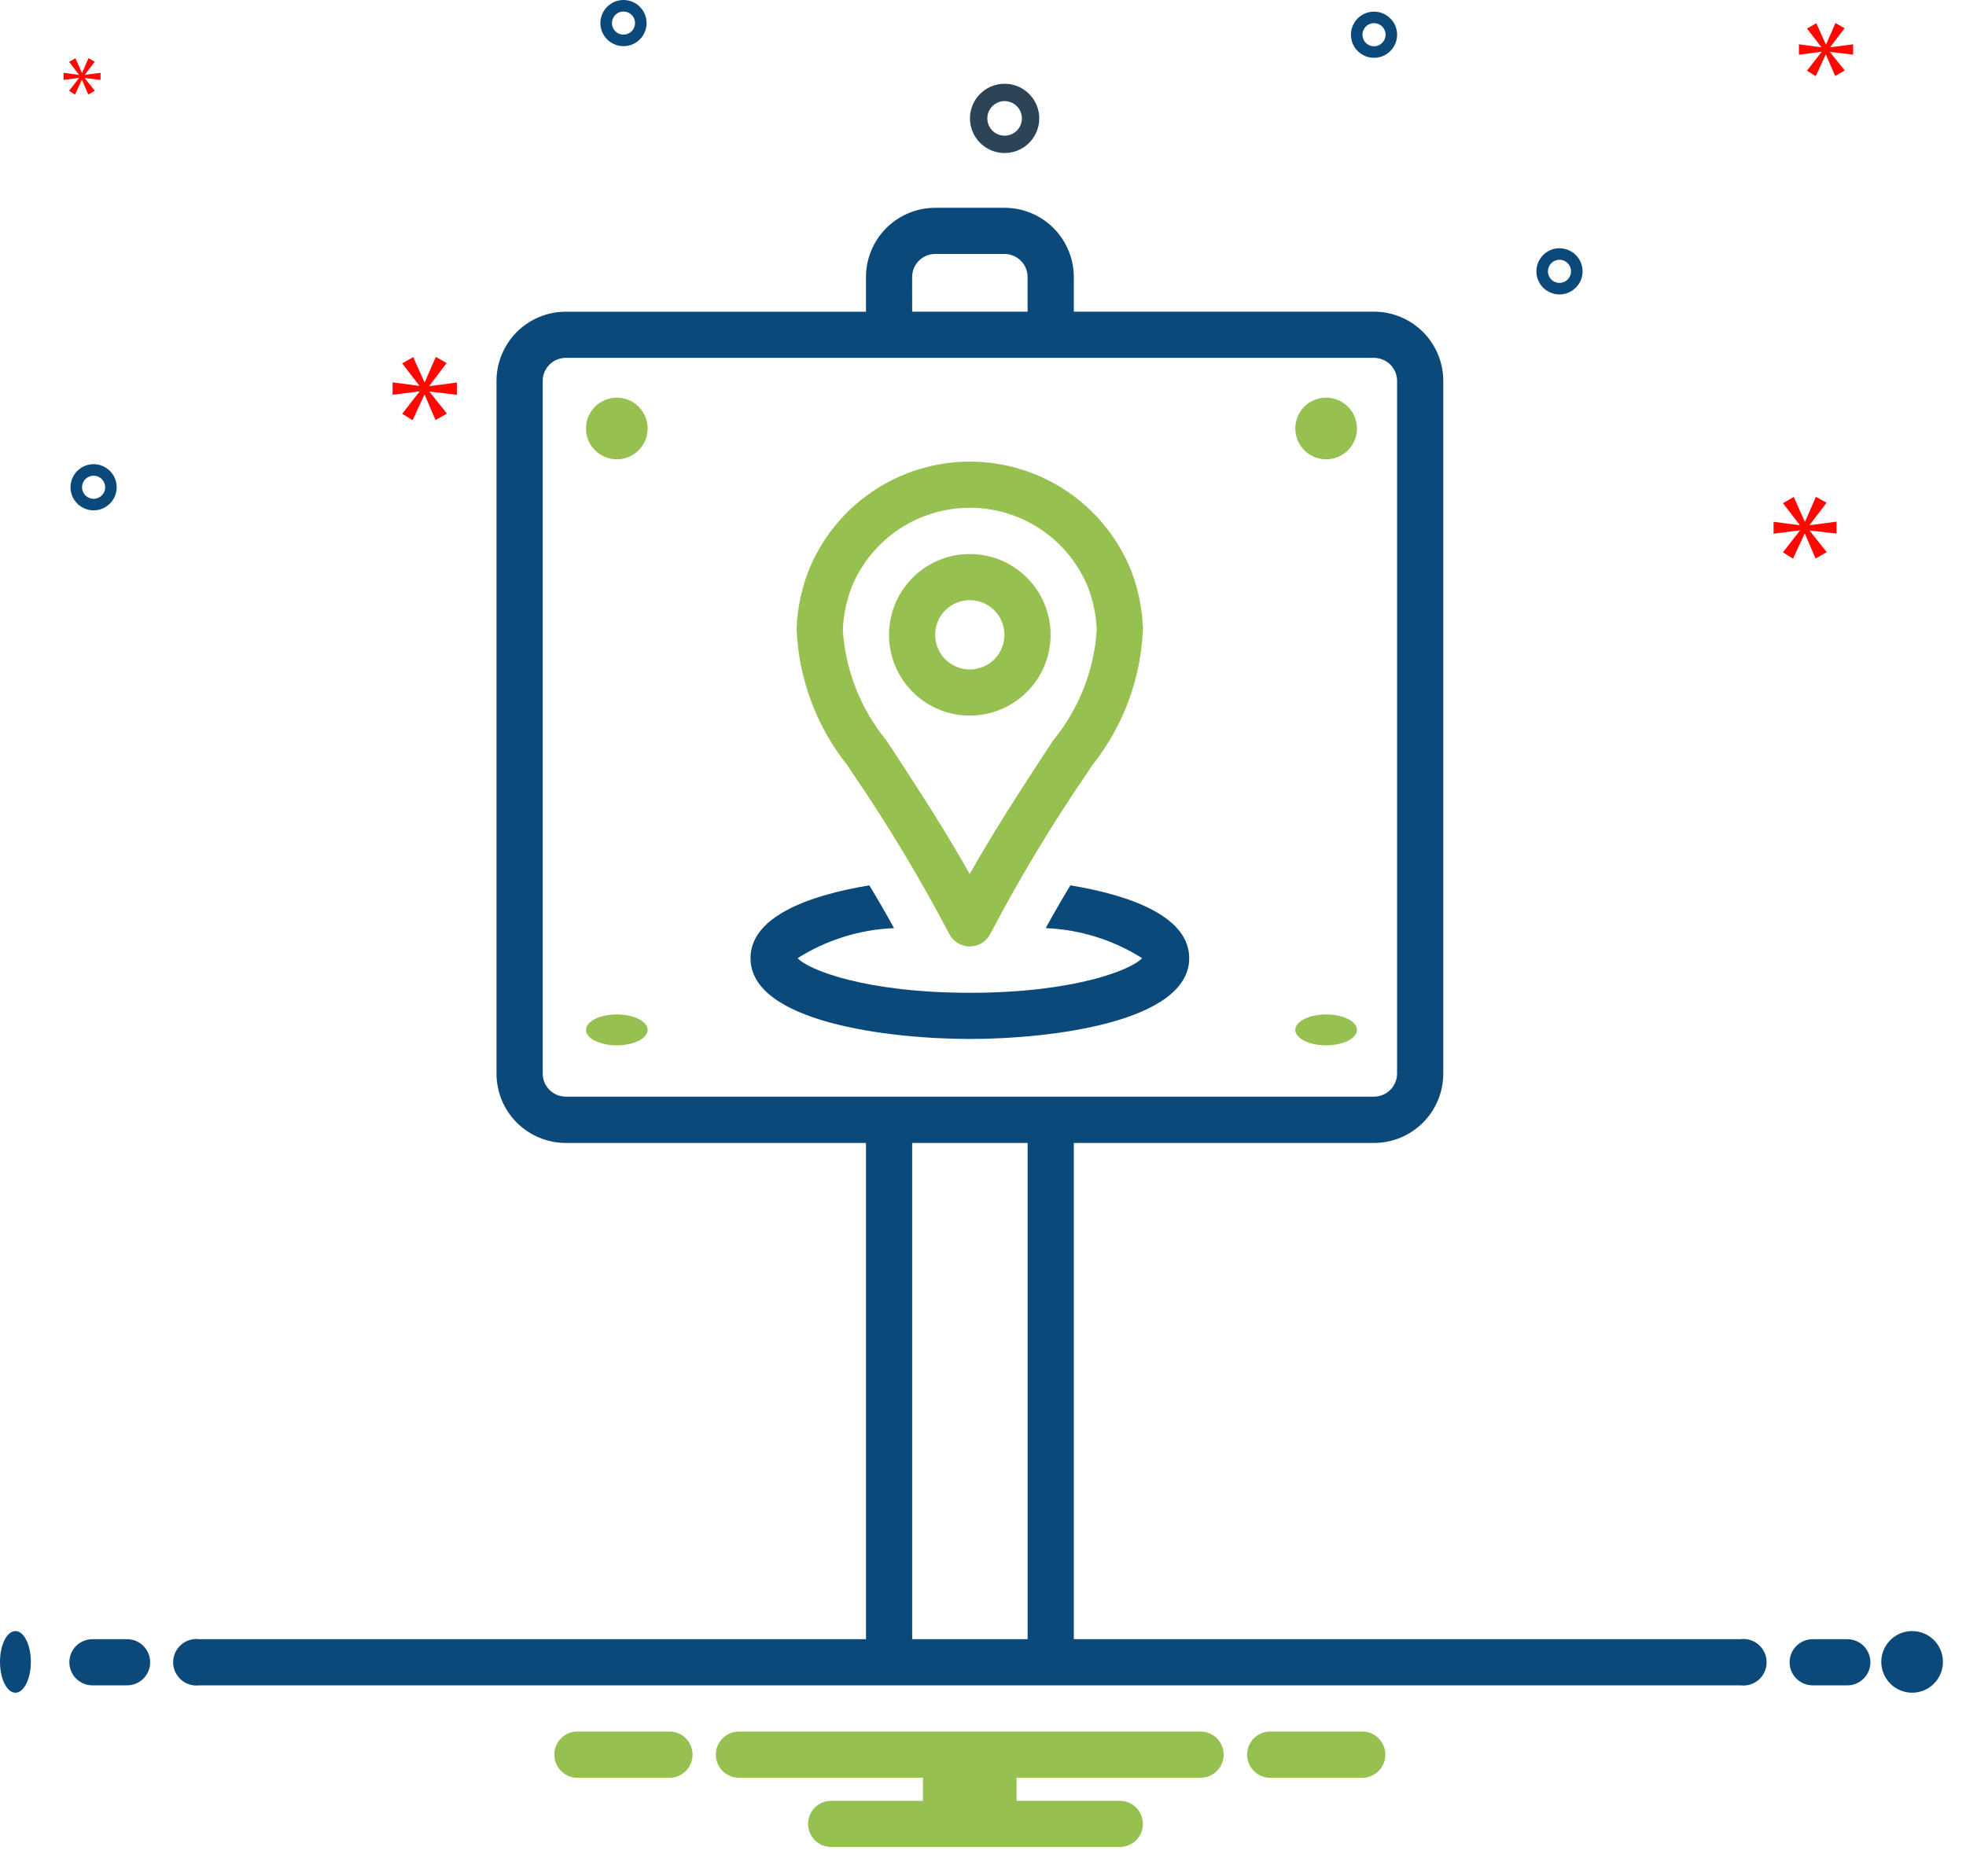 <svg width="66" height="63" viewBox="0 0 66 63" fill="none" xmlns="http://www.w3.org/2000/svg">
<g clip-path="url(#clip0_456_1374)">
<path d="M35.934 29.727C35.645 30.204 35.367 30.683 35.105 31.164C36.253 31.21 37.369 31.558 38.34 32.172C37.989 32.561 36.068 33.335 32.559 33.335C29.05 33.335 27.129 32.561 26.778 32.172C27.75 31.558 28.865 31.21 30.013 31.164C29.75 30.683 29.472 30.203 29.184 29.727C27.095 30.072 25.195 30.799 25.195 32.172C25.195 34.314 29.824 34.885 32.559 34.885C35.294 34.885 39.923 34.313 39.923 32.172C39.923 30.799 38.023 30.072 35.934 29.727Z" fill="#0C497B"/>
<path d="M28.642 25.991C29.818 27.713 30.893 29.503 31.862 31.35C31.926 31.479 32.025 31.588 32.148 31.664C32.271 31.739 32.412 31.78 32.556 31.78C32.7 31.78 32.842 31.739 32.964 31.664C33.087 31.588 33.186 31.479 33.25 31.35C34.219 29.503 35.294 27.713 36.47 25.991L36.67 25.691C37.715 24.379 38.31 22.767 38.37 21.091C38.345 20.436 38.213 19.789 37.98 19.177C37.548 18.092 36.801 17.161 35.835 16.506C34.868 15.85 33.727 15.5 32.56 15.5C31.392 15.5 30.251 15.85 29.285 16.506C28.318 17.161 27.571 18.092 27.139 19.177C26.904 19.789 26.77 20.435 26.742 21.09C26.802 22.765 27.398 24.378 28.442 25.69L28.642 25.991ZM28.586 19.725C28.907 18.934 29.456 18.257 30.163 17.781C30.87 17.304 31.704 17.049 32.557 17.049C33.41 17.049 34.243 17.304 34.951 17.781C35.658 18.257 36.207 18.934 36.527 19.725C36.701 20.181 36.799 20.663 36.818 21.151C36.732 22.501 36.226 23.791 35.371 24.84L35.171 25.14C34.28 26.501 33.371 27.897 32.554 29.348C31.742 27.901 30.83 26.501 29.942 25.142L29.742 24.842C28.887 23.792 28.382 22.502 28.295 21.152C28.314 20.664 28.413 20.181 28.586 19.725Z" fill="#96C050"/>
<path d="M32.557 24.028C33.093 24.028 33.618 23.868 34.064 23.57C34.51 23.272 34.858 22.849 35.063 22.353C35.269 21.857 35.322 21.312 35.218 20.785C35.113 20.259 34.855 19.776 34.475 19.396C34.096 19.017 33.612 18.758 33.086 18.654C32.56 18.549 32.014 18.603 31.518 18.808C31.023 19.013 30.599 19.361 30.301 19.807C30.003 20.253 29.844 20.778 29.844 21.315C29.844 22.034 30.13 22.724 30.638 23.233C31.147 23.742 31.837 24.028 32.557 24.028ZM32.557 20.152C32.787 20.152 33.012 20.22 33.203 20.348C33.394 20.475 33.543 20.657 33.631 20.869C33.719 21.082 33.742 21.316 33.697 21.541C33.653 21.767 33.542 21.974 33.379 22.137C33.217 22.3 33.009 22.41 32.784 22.455C32.558 22.5 32.324 22.477 32.112 22.389C31.899 22.301 31.718 22.152 31.59 21.961C31.462 21.769 31.394 21.545 31.394 21.315C31.394 21.006 31.516 20.71 31.734 20.492C31.953 20.274 32.248 20.152 32.557 20.152Z" fill="#96C050"/>
<path d="M33.725 5.138C33.956 5.138 34.181 5.07 34.372 4.942C34.563 4.815 34.712 4.633 34.8 4.42C34.888 4.208 34.911 3.974 34.866 3.748C34.821 3.523 34.71 3.315 34.547 3.153C34.385 2.99 34.177 2.879 33.952 2.835C33.726 2.79 33.492 2.813 33.28 2.901C33.067 2.989 32.886 3.139 32.758 3.33C32.63 3.521 32.562 3.746 32.562 3.977C32.563 4.285 32.685 4.58 32.904 4.798C33.122 5.016 33.417 5.138 33.725 5.138ZM33.725 3.394C33.84 3.394 33.953 3.429 34.048 3.492C34.144 3.556 34.218 3.647 34.262 3.753C34.306 3.859 34.318 3.976 34.295 4.089C34.273 4.202 34.218 4.305 34.136 4.386C34.055 4.468 33.952 4.523 33.839 4.545C33.726 4.568 33.609 4.556 33.503 4.512C33.397 4.468 33.306 4.394 33.242 4.298C33.179 4.203 33.145 4.09 33.145 3.975C33.145 3.821 33.206 3.674 33.315 3.565C33.424 3.456 33.571 3.394 33.725 3.394Z" fill="#2D4356"/>
<path d="M46.127 0.391C45.973 0.391 45.823 0.436 45.696 0.521C45.569 0.606 45.469 0.727 45.411 0.869C45.352 1.011 45.337 1.166 45.367 1.317C45.396 1.467 45.47 1.605 45.579 1.714C45.687 1.822 45.825 1.896 45.975 1.926C46.126 1.956 46.282 1.94 46.423 1.882C46.565 1.823 46.686 1.724 46.771 1.596C46.856 1.469 46.902 1.319 46.902 1.166C46.902 1.064 46.882 0.963 46.843 0.869C46.804 0.775 46.746 0.69 46.675 0.618C46.603 0.546 46.517 0.489 46.423 0.45C46.329 0.411 46.228 0.391 46.127 0.391ZM46.127 1.554C46.05 1.554 45.975 1.531 45.911 1.488C45.847 1.446 45.797 1.385 45.768 1.314C45.739 1.243 45.731 1.165 45.746 1.09C45.761 1.015 45.798 0.946 45.852 0.891C45.907 0.837 45.976 0.8 46.051 0.785C46.126 0.77 46.204 0.778 46.275 0.807C46.346 0.837 46.407 0.886 46.449 0.95C46.492 1.014 46.515 1.089 46.515 1.166C46.515 1.269 46.474 1.367 46.401 1.44C46.328 1.513 46.23 1.554 46.127 1.554Z" fill="#0C497B"/>
<path d="M20.931 0C20.778 0 20.628 0.045 20.501 0.131C20.373 0.216 20.274 0.337 20.215 0.478C20.157 0.62 20.141 0.776 20.171 0.926C20.201 1.077 20.275 1.215 20.383 1.323C20.492 1.431 20.63 1.505 20.78 1.535C20.93 1.565 21.086 1.55 21.228 1.491C21.369 1.432 21.491 1.333 21.576 1.206C21.661 1.078 21.706 0.928 21.706 0.775C21.706 0.569 21.625 0.372 21.479 0.227C21.334 0.082 21.137 0 20.931 0ZM20.931 1.163C20.855 1.163 20.779 1.14 20.716 1.098C20.652 1.055 20.602 0.994 20.573 0.923C20.543 0.853 20.536 0.775 20.551 0.699C20.566 0.624 20.603 0.555 20.657 0.501C20.711 0.446 20.78 0.409 20.856 0.394C20.931 0.379 21.009 0.387 21.08 0.417C21.151 0.446 21.211 0.496 21.254 0.559C21.297 0.623 21.319 0.698 21.319 0.775C21.319 0.878 21.278 0.977 21.206 1.049C21.133 1.122 21.034 1.163 20.931 1.163Z" fill="#0C497B"/>
<path d="M52.353 8.336C52.2 8.336 52.05 8.381 51.923 8.467C51.795 8.552 51.696 8.673 51.637 8.814C51.578 8.956 51.563 9.112 51.593 9.262C51.623 9.412 51.697 9.551 51.805 9.659C51.913 9.767 52.052 9.841 52.202 9.871C52.352 9.901 52.508 9.886 52.65 9.827C52.791 9.768 52.912 9.669 52.998 9.541C53.083 9.414 53.128 9.264 53.128 9.111C53.128 8.905 53.047 8.708 52.901 8.563C52.756 8.418 52.559 8.336 52.353 8.336ZM52.353 9.499C52.276 9.499 52.201 9.476 52.138 9.434C52.074 9.391 52.024 9.33 51.995 9.259C51.965 9.189 51.958 9.111 51.973 9.035C51.988 8.96 52.025 8.891 52.079 8.837C52.133 8.782 52.202 8.745 52.277 8.73C52.353 8.715 52.431 8.723 52.502 8.752C52.572 8.782 52.633 8.832 52.676 8.895C52.718 8.959 52.741 9.034 52.741 9.111C52.741 9.214 52.7 9.313 52.627 9.385C52.555 9.458 52.456 9.499 52.353 9.499Z" fill="#0C497B"/>
<path d="M3.917 16.361C3.917 16.208 3.872 16.058 3.787 15.93C3.701 15.803 3.58 15.704 3.439 15.645C3.297 15.586 3.141 15.571 2.991 15.601C2.841 15.631 2.703 15.704 2.594 15.813C2.486 15.921 2.412 16.059 2.382 16.21C2.352 16.36 2.368 16.516 2.426 16.657C2.485 16.799 2.584 16.92 2.712 17.005C2.839 17.09 2.989 17.136 3.142 17.136C3.348 17.136 3.545 17.054 3.69 16.909C3.836 16.764 3.917 16.567 3.917 16.361ZM2.754 16.361C2.754 16.284 2.777 16.209 2.82 16.145C2.862 16.082 2.923 16.032 2.994 16.003C3.065 15.973 3.143 15.965 3.218 15.98C3.293 15.995 3.362 16.032 3.417 16.087C3.471 16.141 3.508 16.21 3.523 16.285C3.538 16.36 3.53 16.439 3.501 16.509C3.471 16.58 3.422 16.641 3.358 16.683C3.294 16.726 3.219 16.749 3.142 16.749C3.039 16.749 2.941 16.708 2.868 16.635C2.795 16.562 2.754 16.464 2.754 16.361Z" fill="#0C497B"/>
<path d="M14.418 12.948L14.994 12.19L14.63 11.984L14.26 12.833H14.248L13.872 11.99L13.501 12.202L14.072 12.942V12.955L13.18 12.839V13.255L14.08 13.14V13.152L13.504 13.892L13.85 14.111L14.245 13.256H14.257L14.621 14.105L15.004 13.887L14.422 13.159V13.147L15.337 13.256V12.844L14.422 12.965L14.418 12.948Z" fill="#FF0801"/>
<path d="M2.651 2.624L2.319 3.05L2.519 3.176L2.746 2.684H2.753L2.963 3.173L3.183 3.047L2.848 2.628V2.62L3.375 2.683V2.445L2.848 2.515V2.508L3.18 2.072L2.971 1.953L2.758 2.442H2.749L2.533 1.956L2.32 2.078L2.649 2.504V2.515L2.133 2.445V2.683L2.651 2.615V2.624Z" fill="#FF0801"/>
<path d="M61.654 17.916V17.516L60.754 17.635V17.623L61.319 16.88L60.962 16.68L60.599 17.513H60.587L60.218 16.686L59.855 16.895L60.414 17.621V17.633L59.539 17.52V17.92L60.42 17.807V17.819L59.855 18.545L60.194 18.759L60.581 17.92H60.593L60.95 18.753L61.325 18.539L60.754 17.825V17.813L61.654 17.916Z" fill="#FF0801"/>
<path d="M61.437 1.588L61.925 0.947L61.617 0.773L61.304 1.491H61.294L60.976 0.778L60.662 0.958L61.145 1.584V1.588L60.391 1.488V1.837L61.15 1.737V1.747L60.662 2.373L60.955 2.558L61.289 1.834H61.299L61.607 2.552L61.93 2.368L61.437 1.752V1.742L62.211 1.835V1.488L61.437 1.588Z" fill="#FF0801"/>
<path d="M0.518 56.836C0.804 56.836 1.036 56.372 1.036 55.801C1.036 55.229 0.804 54.766 0.518 54.766C0.232 54.766 0 55.229 0 55.801C0 56.372 0.232 56.836 0.518 56.836Z" fill="#0C497B"/>
<path d="M4.266 55.039H3.103C2.898 55.039 2.7 55.121 2.555 55.266C2.41 55.411 2.328 55.608 2.328 55.814C2.328 56.02 2.41 56.217 2.555 56.362C2.7 56.507 2.898 56.589 3.103 56.589H4.266C4.472 56.589 4.669 56.507 4.814 56.362C4.959 56.217 5.041 56.02 5.041 55.814C5.041 55.608 4.959 55.411 4.814 55.266C4.669 55.121 4.472 55.039 4.266 55.039Z" fill="#0C497B"/>
<path d="M62.016 55.039H60.853C60.648 55.039 60.45 55.121 60.305 55.266C60.16 55.411 60.078 55.608 60.078 55.814C60.078 56.02 60.16 56.217 60.305 56.362C60.45 56.507 60.648 56.589 60.853 56.589H62.016C62.222 56.589 62.419 56.507 62.564 56.362C62.709 56.217 62.791 56.02 62.791 55.814C62.791 55.608 62.709 55.411 62.564 55.266C62.419 55.121 62.222 55.039 62.016 55.039Z" fill="#0C497B"/>
<path d="M64.191 56.836C64.763 56.836 65.226 56.372 65.226 55.801C65.226 55.229 64.763 54.766 64.191 54.766C63.62 54.766 63.156 55.229 63.156 55.801C63.156 56.372 63.62 56.836 64.191 56.836Z" fill="#0C497B"/>
<path d="M45.797 58.141H42.577C42.383 58.158 42.203 58.247 42.071 58.39C41.94 58.534 41.867 58.721 41.867 58.916C41.867 59.11 41.94 59.298 42.071 59.441C42.203 59.584 42.383 59.674 42.577 59.691H45.797C45.991 59.674 46.171 59.584 46.302 59.441C46.434 59.298 46.507 59.11 46.507 58.916C46.507 58.721 46.434 58.534 46.302 58.39C46.171 58.247 45.991 58.158 45.797 58.141Z" fill="#96C050"/>
<path d="M22.539 58.141H19.319C19.125 58.158 18.945 58.247 18.814 58.39C18.682 58.534 18.609 58.721 18.609 58.916C18.609 59.11 18.682 59.298 18.814 59.441C18.945 59.584 19.125 59.674 19.319 59.691H22.539C22.733 59.674 22.913 59.584 23.045 59.441C23.176 59.298 23.249 59.11 23.249 58.916C23.249 58.721 23.176 58.534 23.045 58.39C22.913 58.247 22.733 58.158 22.539 58.141Z" fill="#96C050"/>
<path d="M40.306 58.141H24.806C24.601 58.141 24.404 58.222 24.258 58.368C24.113 58.513 24.031 58.71 24.031 58.916C24.031 59.121 24.113 59.318 24.258 59.464C24.404 59.609 24.601 59.691 24.806 59.691H30.984V60.466H27.903C27.698 60.466 27.501 60.547 27.355 60.693C27.21 60.838 27.128 61.035 27.128 61.241C27.128 61.446 27.21 61.643 27.355 61.789C27.501 61.934 27.698 62.016 27.903 62.016H37.593C37.799 62.016 37.996 61.934 38.141 61.789C38.287 61.643 38.368 61.446 38.368 61.241C38.368 61.035 38.287 60.838 38.141 60.693C37.996 60.547 37.799 60.466 37.593 60.466H34.127V59.691H40.305C40.511 59.691 40.708 59.609 40.853 59.464C40.999 59.318 41.08 59.121 41.08 58.916C41.08 58.71 40.999 58.513 40.853 58.368C40.708 58.222 40.512 58.141 40.306 58.141Z" fill="#96C050"/>
<path d="M58.421 55.039H36.049V38.377H46.126C46.743 38.376 47.334 38.131 47.77 37.695C48.206 37.259 48.451 36.667 48.452 36.051V12.791C48.451 12.174 48.206 11.582 47.77 11.146C47.334 10.71 46.743 10.465 46.126 10.465H36.049V9.303C36.048 8.686 35.803 8.095 35.367 7.658C34.931 7.222 34.34 6.977 33.723 6.977H31.397C30.78 6.977 30.189 7.222 29.753 7.658C29.317 8.095 29.071 8.686 29.071 9.303V10.466H18.994C18.377 10.466 17.786 10.711 17.35 11.147C16.914 11.584 16.668 12.175 16.668 12.792V36.047C16.668 36.352 16.728 36.655 16.844 36.938C16.961 37.22 17.132 37.477 17.348 37.693C17.564 37.91 17.821 38.081 18.103 38.199C18.386 38.316 18.688 38.376 18.994 38.377H29.072V55.039H6.699C6.588 55.024 6.476 55.033 6.369 55.065C6.262 55.097 6.164 55.151 6.08 55.225C5.996 55.298 5.929 55.389 5.882 55.49C5.836 55.592 5.812 55.702 5.812 55.814C5.812 55.925 5.836 56.035 5.882 56.137C5.929 56.238 5.996 56.329 6.08 56.402C6.164 56.476 6.262 56.53 6.369 56.562C6.476 56.594 6.588 56.603 6.699 56.589H58.421C58.531 56.603 58.644 56.594 58.751 56.562C58.857 56.53 58.956 56.476 59.04 56.402C59.124 56.329 59.191 56.238 59.237 56.137C59.283 56.035 59.307 55.925 59.307 55.814C59.307 55.702 59.283 55.592 59.237 55.49C59.191 55.389 59.124 55.298 59.04 55.225C58.956 55.151 58.857 55.097 58.751 55.065C58.644 55.033 58.531 55.024 58.421 55.039ZM30.621 9.302C30.621 9.096 30.703 8.899 30.848 8.754C30.994 8.609 31.19 8.527 31.396 8.527H33.722C33.927 8.527 34.124 8.609 34.27 8.754C34.415 8.899 34.497 9.096 34.497 9.302V10.465H30.622L30.621 9.302ZM18.994 36.822C18.788 36.821 18.591 36.74 18.446 36.594C18.301 36.449 18.219 36.252 18.219 36.047V12.791C18.219 12.585 18.301 12.388 18.446 12.243C18.591 12.098 18.788 12.016 18.994 12.016H46.126C46.331 12.016 46.528 12.098 46.674 12.243C46.819 12.388 46.901 12.585 46.901 12.791V36.047C46.901 36.252 46.819 36.449 46.674 36.594C46.528 36.74 46.331 36.821 46.126 36.822H18.994ZM30.622 55.039V38.377H34.498V55.039H30.622Z" fill="#0C497B"/>
<path d="M20.707 15.422C21.279 15.422 21.742 14.958 21.742 14.387C21.742 13.815 21.279 13.352 20.707 13.352C20.135 13.352 19.672 13.815 19.672 14.387C19.672 14.958 20.135 15.422 20.707 15.422Z" fill="#96C050"/>
<path d="M44.519 15.422C45.091 15.422 45.554 14.958 45.554 14.387C45.554 13.815 45.091 13.352 44.519 13.352C43.948 13.352 43.484 13.815 43.484 14.387C43.484 14.958 43.948 15.422 44.519 15.422Z" fill="#96C050"/>
<path d="M20.707 35.099C21.279 35.099 21.742 34.867 21.742 34.581C21.742 34.294 21.279 34.062 20.707 34.062C20.135 34.062 19.672 34.294 19.672 34.581C19.672 34.867 20.135 35.099 20.707 35.099Z" fill="#96C050"/>
<path d="M44.519 35.099C45.091 35.099 45.554 34.867 45.554 34.581C45.554 34.294 45.091 34.062 44.519 34.062C43.948 34.062 43.484 34.294 43.484 34.581C43.484 34.867 43.948 35.099 44.519 35.099Z" fill="#96C050"/>
</g>
<defs>
<clipPath id="clip0_456_1374">
<rect width="65.227" height="62.016" fill="white"/>
</clipPath>
</defs>
</svg>

